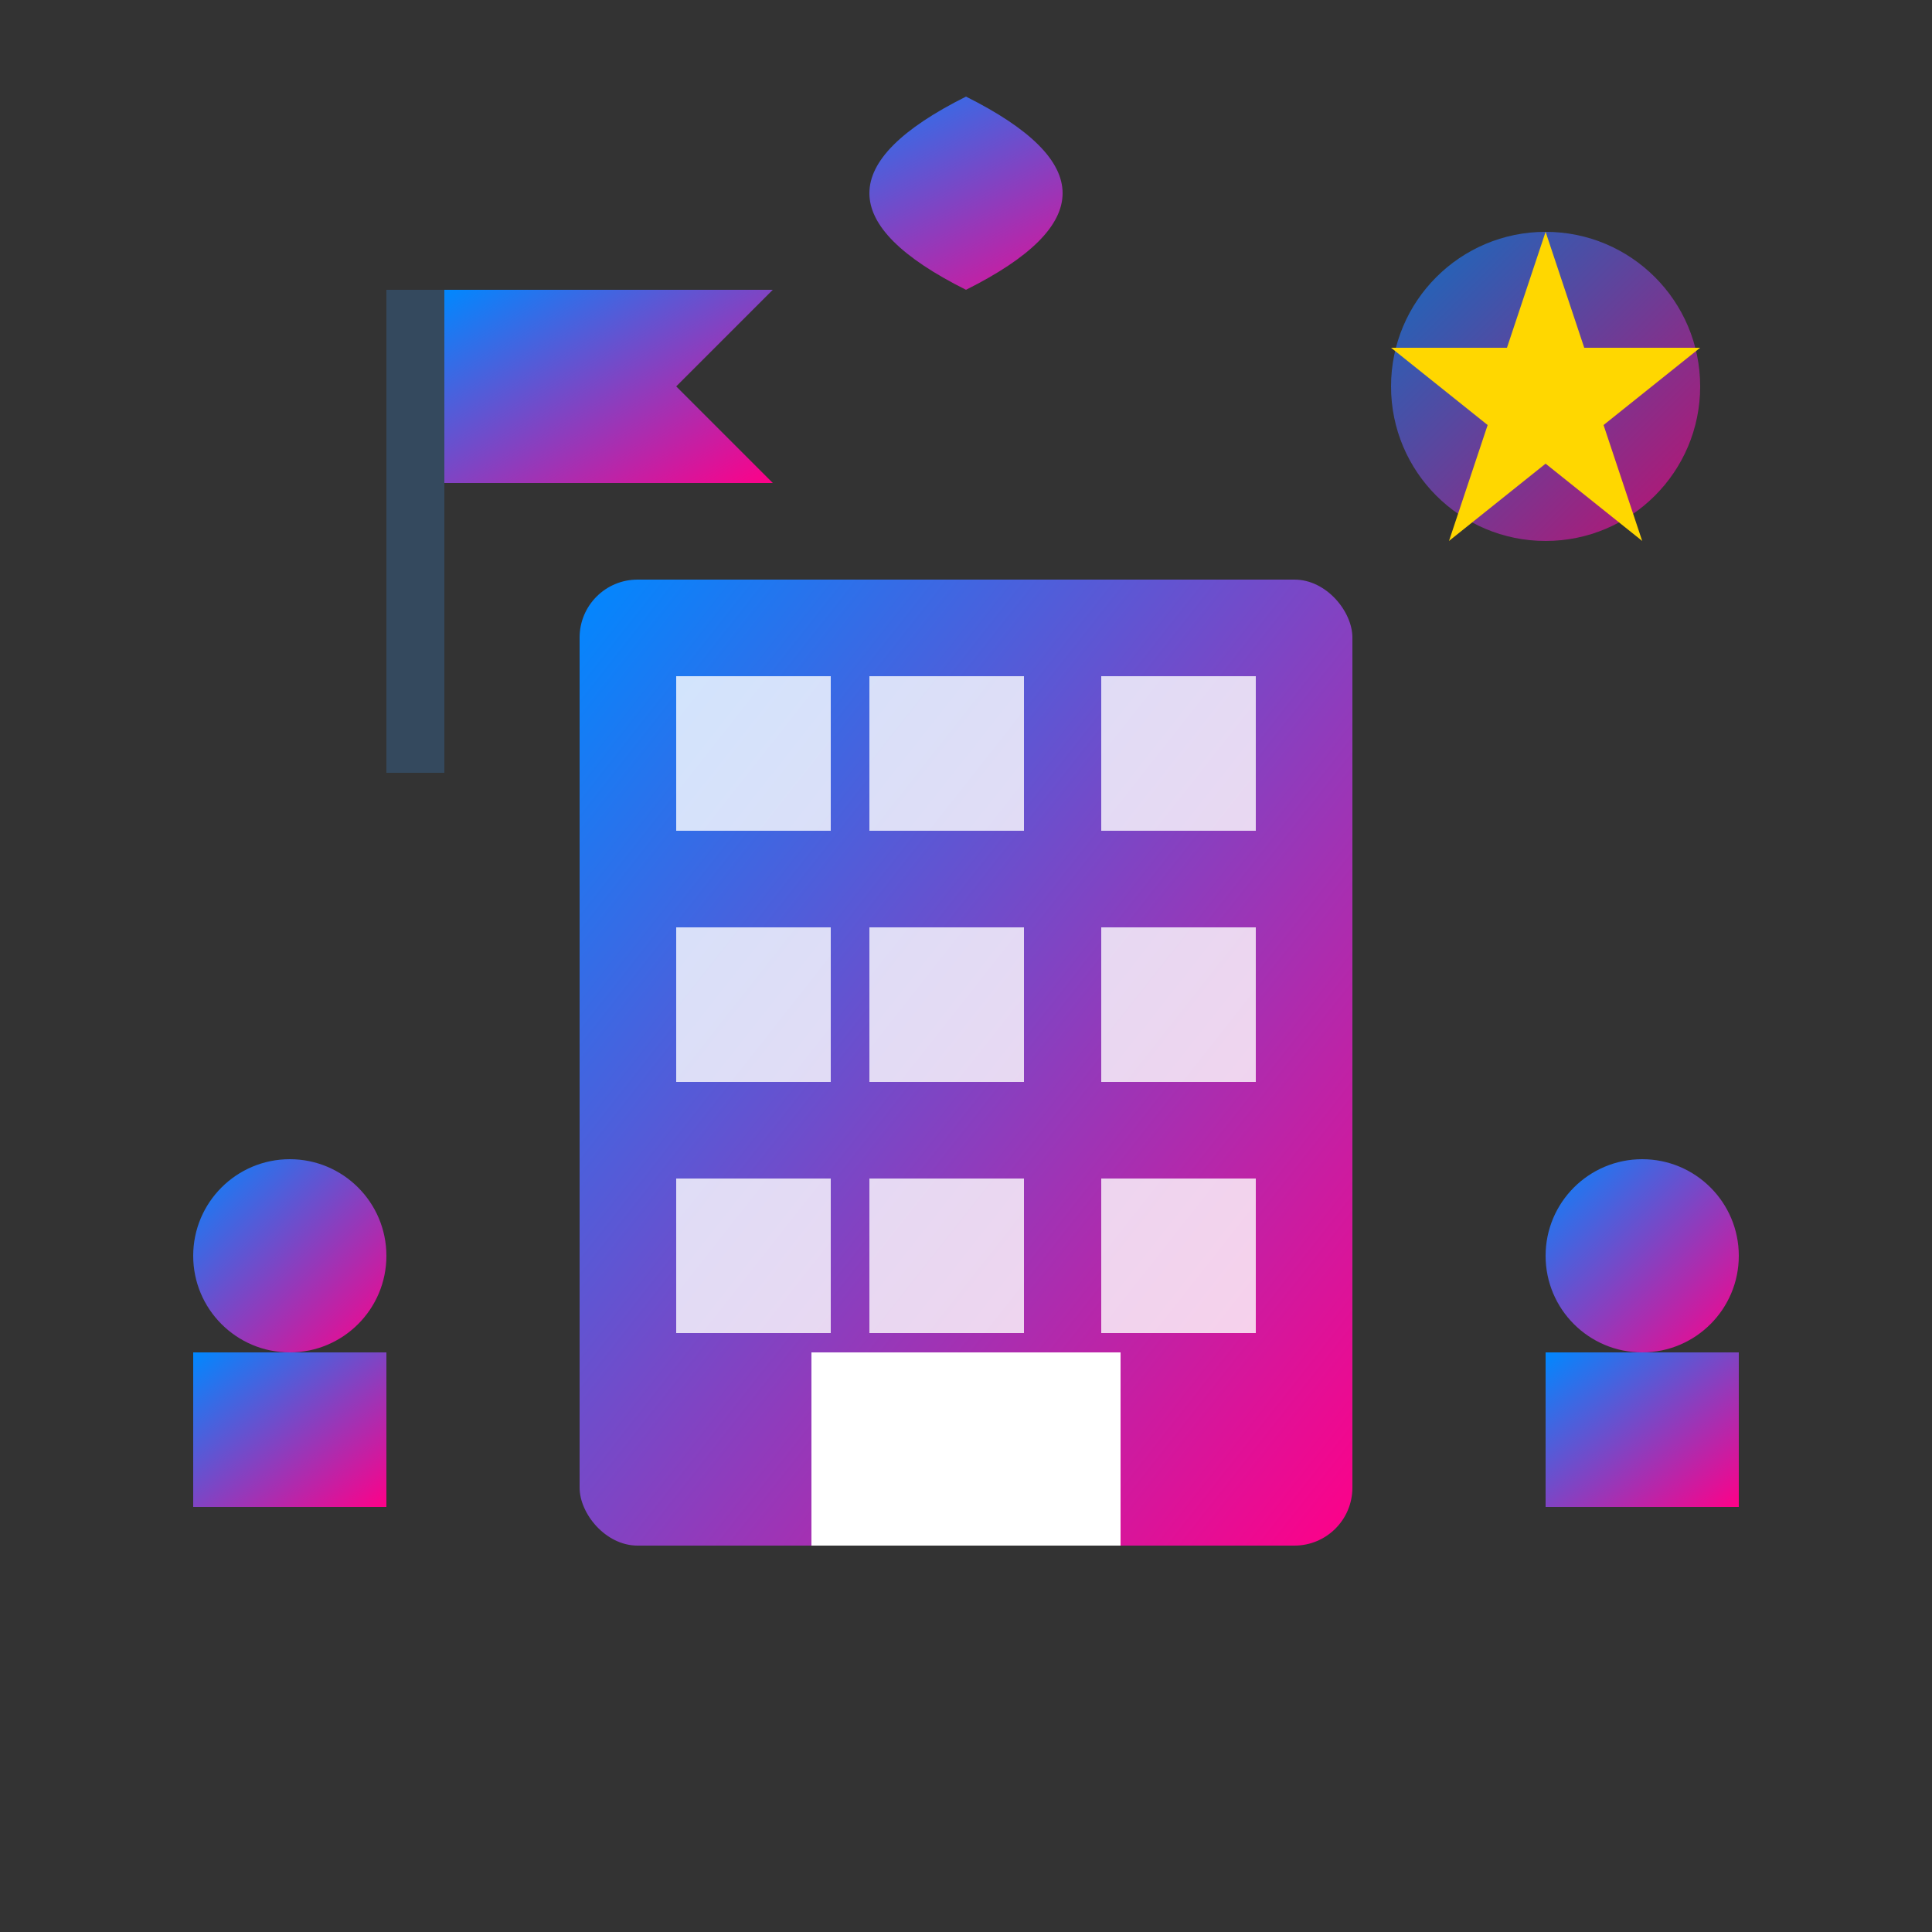 <svg xmlns="http://www.w3.org/2000/svg" viewBox="0 0 100 100">
  <rect x="0" y="0" width="100" height="100" fill="#333333" stroke="none"/>
  <defs>
    <linearGradient id="companyGradient" x1="0%" y1="0%" x2="100%" y2="100%">
      <stop offset="0%" style="stop-color:#0088ff"/>
      <stop offset="100%" style="stop-color:#ff0088"/>
    </linearGradient>
  </defs>
  
  <!-- Building/company structure -->
  <rect x="30" y="30" width="40" height="50" fill="url(#companyGradient)" rx="3"/>
  
  <!-- Windows -->
  <rect x="35" y="35" width="8" height="8" fill="#fff" opacity="0.8"/>
  <rect x="45" y="35" width="8" height="8" fill="#fff" opacity="0.8"/>
  <rect x="57" y="35" width="8" height="8" fill="#fff" opacity="0.8"/>
  
  <rect x="35" y="48" width="8" height="8" fill="#fff" opacity="0.8"/>
  <rect x="45" y="48" width="8" height="8" fill="#fff" opacity="0.8"/>
  <rect x="57" y="48" width="8" height="8" fill="#fff" opacity="0.8"/>
  
  <rect x="35" y="61" width="8" height="8" fill="#fff" opacity="0.8"/>
  <rect x="45" y="61" width="8" height="8" fill="#fff" opacity="0.8"/>
  <rect x="57" y="61" width="8" height="8" fill="#fff" opacity="0.8"/>
  
  <!-- Entrance -->
  <rect x="42" y="70" width="16" height="10" fill="#fff"/>
  
  <!-- Company flag/banner -->
  <rect x="20" y="15" width="3" height="25" fill="#34495e"/>
  <path d="M23 15 L40 15 L35 20 L40 25 L23 25 Z" fill="url(#companyGradient)"/>
  
  <!-- Innovation/growth elements -->
  <circle cx="80" cy="20" r="8" fill="url(#companyGradient)" opacity="0.7"/>
  <path d="M80 12 L82 18 L88 18 L83 22 L85 28 L80 24 L75 28 L77 22 L72 18 L78 18 Z" fill="#ffd700"/>
  
  <!-- Team/people elements -->
  <circle cx="15" cy="65" r="5" fill="url(#companyGradient)"/>
  <rect x="10" y="70" width="10" height="8" fill="url(#companyGradient)"/>
  
  <circle cx="85" cy="65" r="5" fill="url(#companyGradient)"/>
  <rect x="80" y="70" width="10" height="8" fill="url(#companyGradient)"/>
  
  <!-- Mission arrow -->
  <path d="M50 5 Q60 10 50 15 Q40 10 50 5" fill="url(#companyGradient)"/>
  <line x1="50" y1="15" x2="50" y2="25" stroke="url(#companyGradient)" stroke-width="2"/>
</svg>
